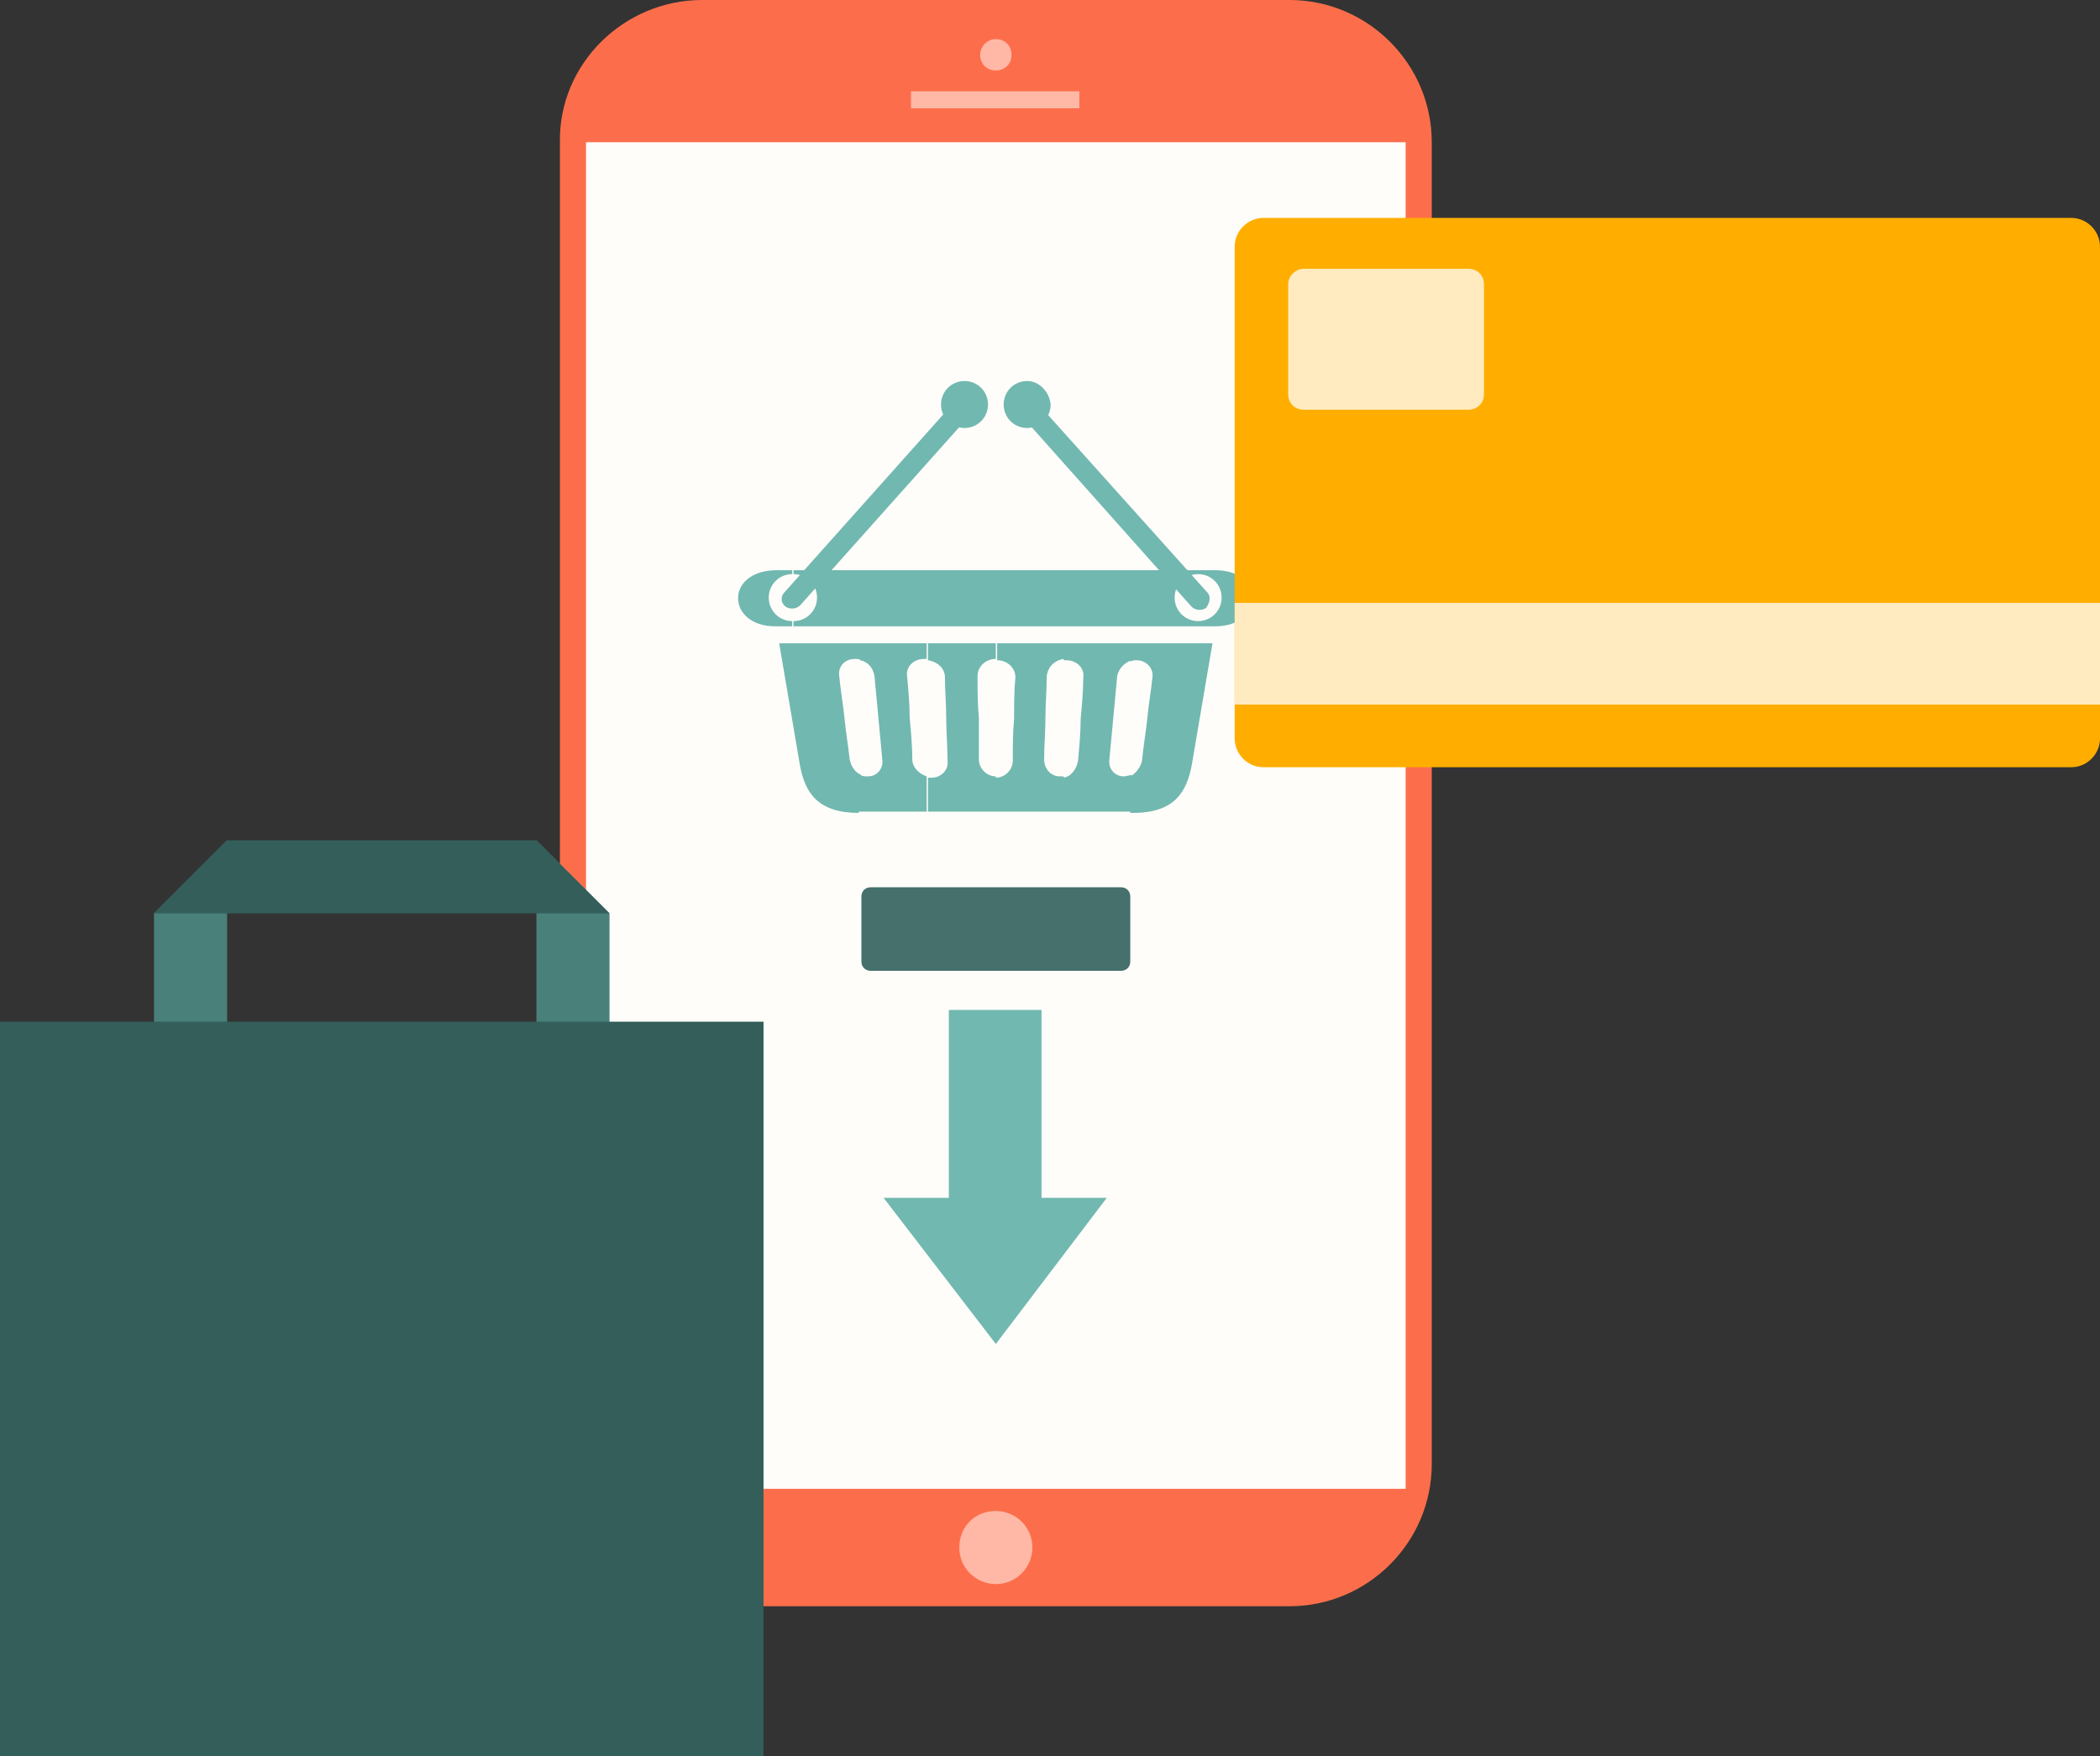 <svg id="Objects" xmlns="http://www.w3.org/2000/svg" viewBox="0 0 160.9 134.6"><rect x="0" y="0" width="160.9" height="134.6" fill="#333333" stroke="none"/><style>.st3{fill:#71b8b0}</style><path d="M53.8 0h45c6 0 10.9 4.9 10.9 10.9v101.3c0 6-4.9 10.9-10.9 10.9h-45c-6 0-10.9-4.9-10.9-10.9V10.9C42.8 4.9 47.8 0 53.8 0z" fill="#fc6e4b"/><path fill="#fffdfa" d="M44.9 10.9h62.8v103.2H44.9z"/><path d="M69.8 7h12.9v1.3H69.8zm6.5-4c.7 0 1.2.5 1.2 1.2s-.5 1.2-1.2 1.2-1.2-.5-1.2-1.2c0-.6.5-1.2 1.2-1.2zm0 112.8c1.5 0 2.8 1.2 2.8 2.8 0 1.5-1.2 2.8-2.8 2.8-1.5 0-2.8-1.2-2.8-2.8 0-1.6 1.2-2.8 2.8-2.8z" fill="#ffb8a6"/><path class="st3" d="M91.8 48h1.3c3.8 0 3.9-4.3 0-4.3h-1.3v.3c1 0 1.8.8 1.8 1.8s-.8 1.8-1.8 1.8v.4zm-31 0h31v-.4c-1 0-1.8-.8-1.8-1.8s.8-1.8 1.8-1.8v-.3h-31v.3c1 0 1.8.8 1.8 1.8s-.8 1.8-1.8 1.8v.4zm-1.4 0h1.3v-.4c-1 0-1.8-.8-1.8-1.8s.8-1.8 1.8-1.8v-.3h-1.3c-3.9.1-3.7 4.3 0 4.3zm19.3-18.8c-1 0-1.8.8-1.8 1.8s.8 1.8 1.8 1.8 1.8-.8 1.8-1.8c-.1-1-.9-1.8-1.8-1.8z"/><path class="st3" d="M92.5 45.4L80.3 31.8c-.3-.3-.8-.3-1.1-.1-.3.3-.3.8-.1 1.1l12.2 13.7c.3.3.8.3 1.1.1.3-.4.4-.9.1-1.2zM73.9 29.2c1 0 1.8.8 1.8 1.8s-.8 1.8-1.8 1.8-1.8-.8-1.8-1.8.8-1.8 1.8-1.8z"/><path class="st3" d="M60.1 45.4l13.3-14.9c.3-.3.8-.3 1.1-.1.3.3.3.8.1 1.1L61.3 46.4c-.3.3-.8.3-1.1.1-.4-.3-.4-.8-.1-1.1zm26.5 3.9h6.3l-1.6 9.4c-.4 2-1.3 3.6-4.5 3.6h-.2v-2.8c.4-.2.8-.7.9-1.2.1-1.1.3-2.2.4-3.2.1-1.1.3-2.2.4-3.2.1-.7-.5-1.3-1.2-1.3-.2 0-.3 0-.5.1v-1.4zm-5.1 0h5.2v1.3c-.6.2-1 .7-1.1 1.2-.1 1.1-.2 2.2-.3 3.2-.1 1.1-.2 2.2-.3 3.2-.1.7.4 1.3 1.1 1.3.2 0 .4-.1.6-.1v2.8h-5.2v-2.6c.6-.1 1-.7 1.1-1.3.1-1.1.2-2.2.2-3.2.1-1.1.2-2.2.2-3.2.1-.7-.5-1.3-1.3-1.3h-.2v-1.3zm-5.2 0h5.2v1.2c-.7.1-1.2.6-1.3 1.3 0 1.1-.1 2.2-.1 3.2 0 1.1-.1 2.2-.1 3.2 0 .7.5 1.3 1.2 1.3h.3v2.7h-5.2v-2.6c.7 0 1.3-.6 1.3-1.3 0-1.1 0-2.2.1-3.2 0-1.1 0-2.2.1-3.2 0-.7-.6-1.3-1.4-1.3v-1.3h-.1zm-5.2 0h5.2v1.2c-.8 0-1.4.6-1.4 1.3 0 1.1 0 2.2.1 3.2v3.2c0 .7.6 1.3 1.3 1.3v2.7h-5.2v-2.6h.3c.7 0 1.3-.6 1.2-1.3 0-1.1-.1-2.2-.1-3.2 0-1.1-.1-2.2-.1-3.2 0-.7-.6-1.2-1.3-1.3v-1.3zm-5.2 0H71v1.2h-.2c-.8 0-1.4.6-1.3 1.3.1 1.1.2 2.2.2 3.2.1 1.1.2 2.2.2 3.2 0 .6.5 1.1 1.1 1.3v2.7h-5.1v-2.8c.2.1.4.1.6.1.7 0 1.2-.6 1.1-1.3-.1-1.1-.2-2.2-.3-3.2-.1-1.1-.2-2.2-.3-3.2-.1-.6-.5-1.1-1.1-1.2v-1.3zm-.1 13c-3.1 0-4.1-1.5-4.5-3.6l-1.6-9.4H66v1.3c-.2-.1-.3-.1-.5-.1-.8 0-1.3.6-1.2 1.3.1 1.1.3 2.2.4 3.2.1 1.1.3 2.2.4 3.2.1.5.4 1 .9 1.2v2.8h-.2v.1z"/><path d="M11.8 80.8h5.6V64.4L11.8 70zm34.9 0h-5.6V64.4l5.6 5.6z" fill="#49807a"/><path d="M11.8 70l5.6-5.6h23.7l5.6 5.6zM0 78.3h58.5v56.3H0z" fill="#335e59"/><path d="M96.8 16.7h61.9c1.2 0 2.2 1 2.2 2.2v37.7c0 1.2-1 2.2-2.2 2.2H96.8c-1.2 0-2.2-1-2.2-2.2V18.9c0-1.2 1-2.2 2.2-2.2z" fill="#ffae00"/><path d="M94.6 46.2h66.3V54H94.6zm5.3-25.6h12.6c.7 0 1.2.5 1.2 1.2v8.4c0 .7-.5 1.2-1.2 1.2H99.9c-.7 0-1.2-.5-1.2-1.2v-8.4c0-.7.6-1.2 1.2-1.2z" fill="#ffebbf"/><path d="M66.7 68h19.2c.4 0 .7.3.7.7v5c0 .4-.3.7-.7.7H66.7c-.4 0-.7-.3-.7-.7v-5c0-.4.3-.7.7-.7z" fill="#45706b"/><path class="st3" d="M72.7 77.4h7.1v18.3h-7.1z"/><path class="st3" d="M76.3 103l8.5-11.2H67.7z"/></svg>